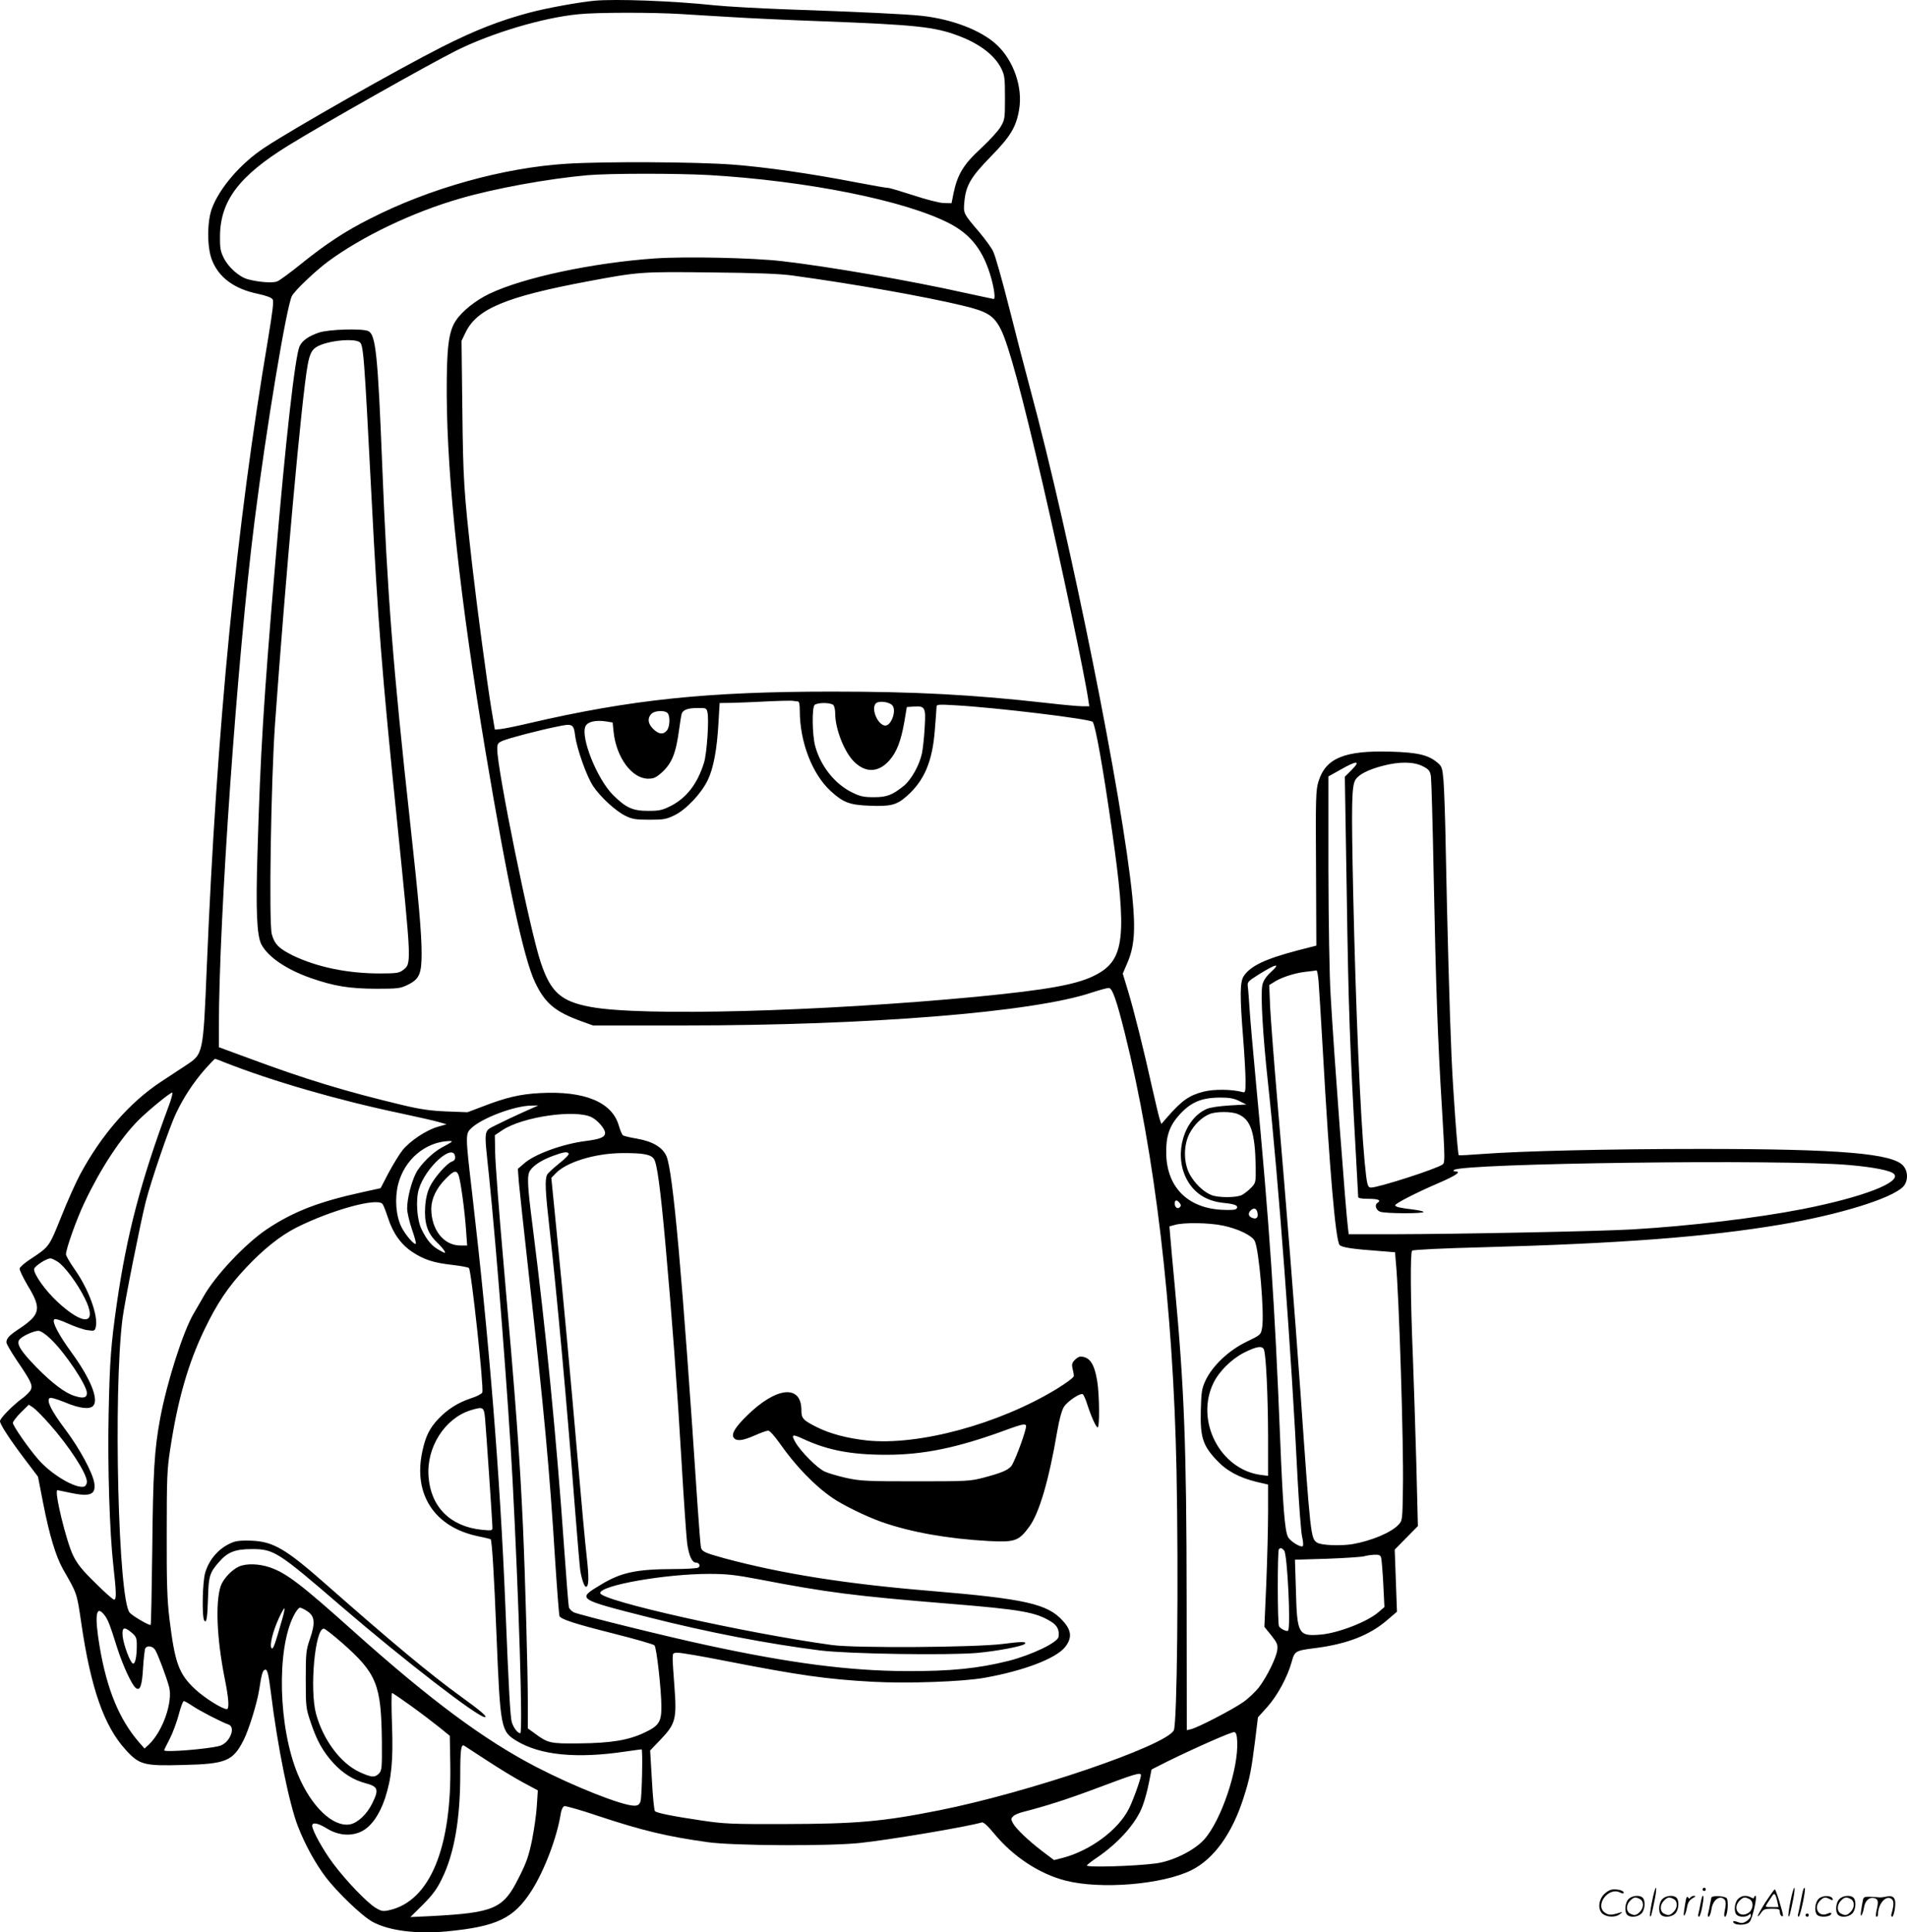 <svg version="1.0" xmlns="http://www.w3.org/2000/svg"
  viewBox="0 0 1185.039 1200.412"
 preserveAspectRatio="xMidYMid meet">
<g transform="translate(0,1200.739) scale(0.1,-0.1)"
fill="#000000" stroke="none">
<path d="M3695 12003 c-97 -9 -299 -46 -401 -73 -191 -51 -341 -110 -549 -215
-271 -137 -923 -507 -1100 -624 -148 -97 -280 -250 -328 -378 -31 -83 -31
-245 1 -323 43 -108 139 -178 285 -208 50 -11 84 -23 91 -34 8 -13 0 -75 -28
-245 -198 -1170 -319 -2411 -381 -3903 -23 -549 -21 -539 -133 -613 -37 -24
-105 -69 -152 -100 -194 -128 -369 -328 -503 -577 -25 -47 -78 -164 -116 -260
-76 -189 -74 -187 -191 -264 -36 -23 -66 -50 -68 -59 -2 -9 22 -58 52 -109 84
-138 77 -176 -47 -260 -70 -46 -87 -64 -87 -90 0 -9 29 -59 64 -111 88 -129
100 -155 88 -182 -6 -13 -28 -35 -49 -51 -62 -45 -143 -127 -143 -145 0 -21
62 -115 158 -242 l78 -103 33 -169 c38 -195 78 -326 122 -405 89 -155 86 -146
114 -335 59 -405 142 -642 277 -789 84 -92 112 -100 357 -93 265 6 309 24 375
155 34 68 84 231 97 315 15 99 22 122 39 122 12 0 19 -31 33 -140 42 -342 115
-698 169 -835 45 -115 107 -227 170 -311 73 -97 229 -246 294 -281 102 -55
270 -76 459 -59 312 30 417 80 527 251 81 126 160 335 183 483 3 21 13 41 21
44 8 3 103 -24 212 -61 271 -90 429 -128 682 -163 157 -22 745 -25 940 -5 178
18 670 101 761 128 11 3 37 -21 79 -72 117 -141 278 -247 440 -289 219 -57
605 -25 785 65 139 70 252 227 323 450 38 119 48 169 71 352 l18 147 57 63
c63 70 126 186 152 279 20 71 21 72 154 89 191 25 331 79 439 172 l62 53 -7
193 -7 193 72 73 72 73 -10 399 c-6 219 -16 512 -21 649 -15 356 -17 652 -5
663 6 6 197 15 435 21 858 23 1404 65 1855 141 362 61 687 161 760 234 32 32
34 92 4 129 -61 79 -392 107 -1259 107 -574 0 -1114 -13 -1353 -31 -81 -6
-150 -10 -152 -8 -7 8 -35 386 -45 614 -12 270 -27 824 -36 1295 -3 184 -10
373 -14 420 -7 78 -10 87 -39 111 -57 47 -121 62 -290 67 -287 8 -403 -40
-448 -186 -16 -52 -18 -101 -15 -538 l2 -481 -117 -30 c-201 -53 -292 -96
-334 -159 -24 -36 -25 -121 -4 -384 8 -102 15 -220 15 -264 0 -76 -1 -78 -22
-72 -65 17 -175 18 -238 2 -90 -23 -134 -54 -224 -156 l-39 -45 -9 25 c-5 14
-27 105 -49 203 -51 231 -112 476 -151 604 l-31 102 27 63 c45 102 53 205 33
410 -61 619 -385 2232 -633 3151 -30 111 -90 342 -133 513 -43 171 -88 329
-100 351 -11 23 -51 77 -87 120 -99 116 -98 114 -91 190 10 100 41 152 165
279 121 123 157 183 175 291 24 138 -35 307 -141 404 -97 89 -275 157 -463
178 -100 11 -377 24 -859 41 -162 6 -358 17 -435 25 -255 27 -611 40 -740 28z
m540 -83 c83 -5 224 -14 315 -19 91 -6 345 -18 565 -26 577 -22 693 -34 841
-90 133 -50 225 -121 266 -203 21 -42 23 -61 23 -182 0 -130 -1 -137 -28 -182
-15 -25 -70 -85 -122 -133 -106 -97 -145 -161 -169 -275 l-13 -65 -49 1 c-28
1 -109 22 -188 48 -77 25 -147 46 -157 46 -10 0 -98 15 -196 34 -290 56 -564
95 -772 111 -228 17 -797 20 -1033 5 -393 -25 -851 -153 -1220 -342 -153 -77
-273 -156 -427 -280 -68 -55 -135 -104 -149 -109 -28 -11 -111 -5 -180 13 -55
14 -124 75 -153 136 -19 38 -23 62 -22 132 2 220 118 374 424 563 224 138 861
498 1044 590 219 109 539 205 760 226 113 12 462 12 640 1z m169 -1000 c612
-36 1221 -158 1497 -301 135 -70 212 -172 259 -341 19 -69 26 -128 15 -128 -3
0 -85 18 -183 39 -336 75 -838 162 -1132 196 -182 21 -598 30 -790 17 -386
-27 -816 -118 -1030 -220 -85 -41 -169 -108 -207 -166 -46 -69 -58 -169 -57
-461 3 -532 82 -1262 240 -2210 136 -815 238 -1292 309 -1440 62 -131 125
-183 288 -242 l72 -26 565 0 c1153 0 2169 82 2533 204 49 16 97 29 107 29 22
0 48 -74 99 -278 188 -750 302 -1712 322 -2722 13 -664 4 -1572 -17 -1612 -50
-96 -901 -386 -1459 -497 -351 -70 -513 -84 -955 -85 -333 -1 -379 1 -520 22
-183 27 -279 47 -290 58 -5 5 -14 92 -19 193 l-11 184 69 72 c89 94 97 126 82
324 -6 75 -11 154 -11 174 0 36 1 37 35 37 19 0 149 -22 290 -50 466 -91 631
-114 915 -130 213 -12 564 0 700 25 242 43 443 120 499 191 44 56 40 103 -14
162 -95 106 -232 137 -830 187 -521 43 -920 107 -1270 201 -123 34 -142 42
-149 67 -3 12 -12 128 -21 257 -95 1435 -153 2083 -194 2176 -25 55 -86 91
-184 108 -41 7 -79 16 -85 20 -6 3 -18 31 -27 62 -42 145 -213 216 -489 201
-123 -6 -214 -28 -356 -83 l-95 -36 -130 5 c-101 4 -163 13 -280 41 -351 84
-601 160 -953 291 l-182 67 0 122 c0 677 114 2292 221 3141 74 587 199 1337
233 1404 19 35 146 156 226 215 212 156 524 305 818 390 216 63 546 123 792
145 135 12 555 12 754 1z m526 -625 c373 -51 815 -129 1052 -186 155 -37 194
-62 238 -149 48 -96 130 -399 260 -960 114 -493 262 -1193 283 -1342 l6 -38
-45 0 c-24 0 -122 9 -217 20 -461 52 -817 71 -1337 71 -772 0 -1248 -49 -1880
-196 -80 -19 -161 -35 -180 -37 l-35 -3 -22 131 c-28 172 -87 615 -118 884
-53 467 -57 536 -62 973 l-5 427 26 54 c72 146 250 220 761 316 315 59 331 60
760 55 290 -3 432 -8 515 -20z m28 -2645 c8 0 12 -18 12 -57 0 -195 77 -394
192 -500 79 -72 118 -86 242 -91 131 -5 168 4 231 60 108 95 159 214 174 408
6 74 11 141 11 149 0 12 18 13 116 7 254 -14 838 -85 854 -103 17 -19 65 -288
119 -668 96 -667 80 -809 -98 -903 -112 -60 -294 -93 -746 -137 -971 -92
-2079 -122 -2394 -63 -185 34 -249 91 -311 277 -67 199 -270 1196 -270 1324 0
34 4 40 35 53 41 17 225 65 339 88 93 20 101 16 110 -57 11 -83 73 -257 113
-315 47 -69 139 -153 200 -183 41 -20 63 -24 148 -24 89 0 106 3 157 28 73 36
167 136 207 220 35 74 57 190 66 360 l7 117 76 1 c43 1 140 5 217 9 77 4 149
5 160 4 11 -2 26 -4 33 -4z m589 -27 c24 -33 -9 -123 -45 -123 -45 0 -90 101
-61 136 17 21 88 12 106 -13z m-369 5 c7 -7 12 -30 12 -53 0 -96 57 -241 118
-300 72 -71 152 -67 219 9 46 52 72 121 93 241 l15 90 43 3 c71 5 76 -5 68
-131 -3 -59 -11 -131 -17 -160 -16 -74 -66 -163 -113 -202 -72 -57 -104 -70
-186 -70 -63 0 -85 5 -134 29 -109 53 -198 166 -231 291 -18 71 -20 236 -3
253 7 7 33 12 58 12 25 0 51 -5 58 -12z m-782 -44 c11 -44 -3 -255 -21 -314
-41 -132 -109 -220 -208 -270 -52 -26 -71 -30 -139 -30 -97 0 -138 19 -219 99
-99 100 -202 357 -171 426 13 29 62 40 126 31 l43 -7 6 -59 c17 -159 114 -290
215 -290 34 0 49 7 83 37 64 58 89 119 109 268 6 44 13 88 16 98 8 25 38 36
101 36 49 1 53 -1 59 -25z m-248 -6 c18 -18 15 -88 -5 -110 -23 -26 -50 -22
-84 11 -33 33 -37 66 -12 93 19 21 82 25 101 6z m4253 -352 l-44 -44 12 -734
c10 -691 20 -963 56 -1599 8 -146 15 -271 15 -278 0 -7 23 -11 65 -11 60 0 80
-9 55 -25 -20 -12 -10 -45 16 -55 31 -12 277 -13 270 -1 -3 4 -34 11 -68 15
-78 9 -108 16 -108 26 0 11 126 76 265 136 112 48 150 74 109 74 -11 0 -14 3
-9 9 42 42 2047 68 2455 31 150 -13 259 -34 279 -55 51 -51 -192 -145 -569
-219 -282 -55 -697 -105 -1057 -126 -208 -12 -1075 -29 -1485 -30 l-277 0 -5
43 c-13 97 -87 1081 -107 1437 -8 126 -13 453 -14 790 l0 574 75 42 c102 58
128 58 71 0z m439 22 c39 -20 46 -28 52 -64 3 -23 11 -299 17 -615 14 -697 25
-1021 52 -1454 18 -307 19 -331 3 -342 -37 -27 -397 -143 -444 -143 -22 0 -26
16 -40 160 -27 292 -55 945 -71 1665 -12 569 -10 672 15 710 21 32 80 62 169
85 102 27 191 26 247 -2z m-943 -1280 c-33 -31 -47 -54 -53 -82 -11 -63 3
-308 36 -611 65 -601 145 -1670 184 -2465 9 -162 21 -319 27 -347 7 -29 9 -56
5 -60 -12 -12 -80 30 -93 58 -19 40 -31 186 -48 609 -34 847 -66 1324 -150
2210 -19 201 -37 408 -40 460 -3 52 -8 111 -10 132 -5 35 -3 37 61 78 113 71
147 78 81 18z m297 -60 c3 -40 15 -230 26 -423 42 -745 79 -1177 104 -1211 12
-16 79 -26 258 -39 l87 -7 5 -61 c20 -205 49 -1141 44 -1404 -3 -199 -3 -202
-28 -228 -45 -48 -166 -99 -284 -120 -73 -12 -195 -8 -221 9 -40 26 -41 35
-105 951 -36 503 -84 1113 -140 1765 -22 256 -43 529 -47 606 l-6 142 26 16
c44 30 129 58 197 66 36 4 68 8 71 9 4 0 10 -32 13 -71z m-6802 -499 c293
-116 707 -236 1098 -318 107 -23 215 -47 240 -55 l45 -13 -56 -16 c-71 -21
-168 -85 -217 -144 -20 -25 -59 -89 -87 -141 l-50 -96 -105 -23 c-280 -61
-434 -121 -599 -230 -135 -90 -323 -289 -397 -421 -15 -26 -41 -72 -59 -102
-67 -112 -168 -430 -210 -655 -36 -196 -44 -327 -49 -824 -3 -249 -7 -456 -10
-458 -6 -6 -111 54 -130 76 -71 78 -103 1361 -45 1825 12 98 111 594 144 726
34 133 147 464 189 551 47 100 107 190 178 272 33 37 62 67 64 67 2 0 27 -9
56 -21z m-343 -271 c-173 -464 -261 -798 -323 -1228 -37 -258 -44 -353 -51
-685 -7 -325 6 -742 30 -950 18 -158 19 -205 4 -205 -7 0 -59 46 -116 103 -82
80 -112 117 -139 172 -43 89 -120 406 -97 405 4 -1 37 -7 73 -15 129 -28 167
-14 156 59 -11 66 -90 213 -180 333 -85 113 -117 176 -99 194 7 7 41 -3 96
-25 92 -39 156 -46 177 -21 34 41 -18 169 -136 331 -80 110 -122 190 -107 205
6 6 40 -5 86 -26 42 -19 96 -38 121 -41 42 -6 45 -5 51 19 17 67 -43 234 -129
356 -31 44 -56 87 -56 96 0 34 65 217 115 322 100 211 224 400 336 512 61 61
196 171 209 171 5 0 -4 -37 -21 -82z m6651 30 l45 -22 -105 -6 c-63 -4 -120
-12 -142 -22 -141 -63 -204 -275 -127 -430 47 -92 124 -143 238 -154 67 -7 87
-16 76 -34 -6 -9 -32 -11 -95 -8 -213 12 -341 144 -343 353 -2 104 21 169 80
235 72 80 137 108 253 109 58 0 85 -4 120 -21z m-4447 -69 c-50 -22 -125 -58
-165 -78 -86 -45 -81 -12 -49 -321 46 -448 120 -1394 146 -1885 39 -739 65
-1575 48 -1575 -16 0 -43 35 -53 70 -9 33 -19 204 -40 730 -33 806 -101 1649
-205 2545 -44 377 -44 379 -4 416 67 62 267 137 369 138 l45 1 -92 -41z m4440
-13 c79 -32 106 -113 110 -324 1 -100 1 -102 -28 -133 -17 -17 -42 -37 -57
-45 -35 -18 -149 -18 -192 0 -50 21 -104 74 -134 130 -38 73 -38 179 0 252 29
55 74 99 123 120 40 17 137 18 178 0z m-4015 -20 c37 -19 82 -72 82 -96 0 -27
-28 -39 -121 -51 -142 -18 -317 -81 -383 -140 l-38 -33 6 -81 c4 -44 31 -298
61 -565 97 -868 130 -1223 165 -1790 12 -184 24 -338 27 -343 12 -20 98 -48
333 -107 135 -34 250 -67 257 -74 13 -12 43 -279 43 -382 0 -94 -16 -118 -105
-160 -99 -47 -205 -65 -405 -67 -181 -2 -195 1 -277 62 l-43 31 0 158 c0 193
-16 776 -30 1092 -20 438 -43 753 -121 1640 -28 316 -51 624 -52 685 l-2 110
46 31 c125 84 457 132 557 80z m-878 -157 c-8 -5 -33 -19 -54 -30 -58 -31
-135 -107 -162 -161 -29 -58 -54 -157 -54 -218 0 -25 14 -83 30 -130 16 -46
27 -86 24 -89 -9 -10 -66 56 -90 105 -34 70 -42 176 -20 264 39 153 168 263
316 269 20 0 22 -1 10 -10z m28 -86 c2 -17 -3 -26 -21 -32 -33 -13 -110 -101
-137 -158 -15 -32 -25 -73 -28 -124 -6 -100 14 -161 69 -215 22 -21 45 -47 51
-58 9 -16 5 -16 -32 5 -47 26 -76 60 -110 129 -29 57 -38 185 -17 251 42 136
213 288 225 202z m706 18 c4 -5 -23 -33 -59 -61 -36 -29 -70 -60 -75 -70 -15
-29 -12 -100 15 -337 47 -421 107 -1076 160 -1763 14 -179 28 -341 31 -360 9
-54 25 -100 35 -100 18 0 20 52 5 186 -9 76 -34 348 -56 604 -46 528 -85 956
-132 1426 l-32 324 25 26 c66 72 247 127 414 128 133 1 180 -8 199 -37 19 -28
40 -183 71 -527 40 -445 73 -886 100 -1350 14 -239 30 -469 35 -510 11 -77 30
-120 55 -120 20 0 30 -21 14 -31 -8 -5 -77 -9 -154 -9 -232 -1 -326 -21 -451
-97 -150 -90 -152 -89 302 -204 363 -92 732 -163 1064 -205 172 -21 782 -31
972 -15 122 11 281 41 296 56 15 15 -19 15 -135 0 -169 -22 -917 -27 -1063 -7
-544 75 -1440 276 -1440 323 0 48 404 119 677 119 109 0 163 -6 310 -34 420
-81 591 -103 1178 -151 455 -37 542 -53 637 -112 38 -23 52 -52 46 -94 -5 -35
-165 -112 -309 -149 -191 -48 -361 -65 -639 -64 -354 2 -719 49 -1232 160
-253 54 -793 188 -832 205 -14 7 -29 22 -31 33 -3 12 -16 181 -30 376 -48 686
-112 1331 -195 1988 -34 264 -36 319 -15 349 23 33 72 64 139 89 67 25 92 29
100 15z m-684 -135 c12 -33 38 -219 46 -339 l7 -97 -42 0 c-104 0 -181 98
-181 229 1 62 31 126 88 184 52 53 68 58 82 23z m4480 -171 c9 -11 10 -19 2
-27 -14 -14 -32 -1 -32 23 0 23 13 25 30 4z m-4953 -7 c6 -7 20 -44 33 -83 31
-97 80 -167 152 -215 72 -48 133 -68 253 -81 50 -6 94 -14 99 -19 15 -15 94
-746 83 -773 -3 -8 -34 -25 -70 -36 -81 -27 -144 -67 -202 -127 -56 -59 -81
-110 -101 -205 -57 -266 77 -469 346 -525 41 -8 76 -17 79 -19 8 -9 21 -212
36 -590 24 -587 27 -603 126 -663 146 -88 370 -111 673 -66 55 8 101 14 103
14 8 0 2 -302 -7 -324 -7 -20 -17 -26 -39 -26 -74 0 -372 118 -606 239 -326
169 -656 413 -1140 846 -326 292 -414 359 -517 395 -67 23 -145 26 -192 6 -45
-19 -100 -78 -115 -123 -33 -102 -24 -322 24 -566 27 -133 31 -197 14 -197
-28 0 -139 70 -197 124 -101 95 -125 160 -159 436 -14 117 -18 220 -17 530 0
344 2 400 22 527 46 304 112 533 213 742 78 162 147 265 256 381 112 119 214
200 316 252 218 109 502 187 534 146z m5436 -50 c9 -32 -4 -47 -30 -37 -25 9
-30 28 -11 47 18 18 35 14 41 -10z m-215 -84 c94 -19 183 -62 199 -96 27 -53
61 -454 46 -538 -8 -45 -8 -45 -97 -88 -110 -53 -211 -149 -254 -239 -24 -52
-27 -71 -30 -188 -4 -164 12 -216 95 -305 63 -69 141 -111 250 -138 l73 -17 0
-170 c0 -93 -5 -292 -11 -442 l-12 -272 43 -53 c37 -47 41 -57 37 -92 -7 -49
-64 -165 -114 -231 -21 -27 -65 -69 -98 -92 -64 -45 -283 -159 -325 -168 l-25
-6 -1 813 c-1 962 -15 1317 -75 1958 -11 118 -23 247 -26 287 l-6 72 34 9 c53
16 212 14 297 -4z m-7241 -224 c42 -25 123 -134 169 -226 84 -167 -4 -178
-171 -22 -74 69 -147 172 -143 202 3 18 76 66 102 66 6 0 26 -9 43 -20z m-43
-480 c89 -84 225 -287 226 -336 0 -30 -22 -36 -75 -19 -59 17 -140 78 -241
181 -97 100 -124 144 -103 170 18 22 87 53 117 54 14 0 44 -19 76 -50z m7541
-69 c13 -41 24 -289 25 -529 l0 -253 -47 6 c-252 35 -406 336 -293 570 36 74
113 150 192 190 80 40 114 44 123 16z m-7546 -462 c122 -138 231 -306 231
-357 0 -12 -7 -25 -15 -29 -50 -18 -206 73 -289 170 -62 72 -156 207 -156 225
0 8 22 37 49 64 l50 49 26 -17 c15 -10 62 -57 104 -105z m2705 39 c6 -65 46
-648 46 -682 0 -17 -6 -18 -66 -12 -195 20 -317 141 -331 330 -14 182 100 361
260 412 79 24 84 22 91 -48z m4966 -823 c20 -24 42 -480 24 -498 -8 -7 -46 11
-56 27 -10 14 -10 470 -1 479 10 11 19 8 33 -8z m603 -47 c3 -13 9 -86 13
-163 l7 -141 -36 -31 c-68 -60 -249 -130 -358 -140 -141 -12 -149 1 -156 273
l-6 192 199 6 c109 4 213 11 229 15 17 5 46 9 66 10 30 1 38 -3 42 -21z
m-6828 -375 c-47 -165 -58 -194 -67 -185 -15 15 7 104 44 185 17 37 33 65 35
63 3 -3 -3 -31 -12 -63z m156 44 c45 -30 49 -72 15 -171 -24 -69 -26 -87 -26
-251 0 -171 1 -180 31 -268 38 -114 76 -182 144 -256 57 -61 123 -102 195
-121 80 -21 86 -39 43 -126 -33 -67 -90 -121 -138 -130 -105 -19 -241 110
-324 310 -121 290 -134 774 -26 986 14 28 31 50 39 50 7 0 28 -10 47 -23z
m-1262 -23 c21 -27 32 -53 81 -209 34 -105 88 -223 113 -243 27 -23 40 13 46
126 4 59 10 113 14 120 13 19 45 14 61 -10 17 -26 72 -174 87 -231 24 -94 -41
-278 -127 -358 l-26 -24 -35 40 c-121 140 -198 325 -243 588 -34 201 -24 269
29 201z m170 -110 c27 -23 31 -32 31 -79 0 -69 -10 -117 -24 -112 -17 5 -58
116 -64 170 -5 56 9 62 57 21z m1306 -62 c217 -191 244 -259 248 -614 1 -160
0 -178 -17 -197 -26 -28 -49 -26 -124 9 -117 55 -224 200 -268 360 -41 151 -7
530 48 530 7 0 58 -40 113 -88z m429 -392 c61 -44 140 -104 176 -133 l65 -53
3 -169 c10 -528 -127 -857 -378 -914 -40 -9 -50 -7 -85 14 -52 30 -187 171
-265 276 -63 84 -130 206 -130 234 0 24 35 18 92 -17 71 -44 153 -50 218 -16
58 30 109 103 143 205 40 123 51 231 43 456 -4 108 -4 197 0 197 4 0 57 -36
118 -80z m-1360 1 c45 -31 187 -104 224 -116 51 -15 10 -117 -55 -134 -77 -20
-343 -41 -343 -27 0 3 16 35 35 72 19 37 44 105 56 151 12 46 26 83 31 83 5 0
28 -13 52 -29z m6494 -219 c10 -170 -99 -494 -205 -612 -62 -69 -198 -136
-303 -149 -130 -17 -434 -26 -426 -12 4 6 33 29 65 50 133 91 242 213 281 319
12 31 30 95 39 142 l17 85 99 50 c169 83 399 185 415 182 11 -2 16 -17 18 -55z
m-4661 -122 c73 -48 173 -109 224 -136 l91 -49 -6 -95 c-3 -52 -17 -149 -30
-214 -20 -98 -35 -141 -83 -235 -96 -192 -150 -216 -545 -237 l-128 -6 79 78
c61 62 87 97 119 164 75 154 112 368 112 644 0 151 5 190 24 179 6 -4 70 -46
143 -93z m4063 -91 c0 -20 -50 -160 -75 -208 -66 -132 -240 -260 -410 -305
l-55 -14 -73 55 c-90 69 -164 140 -183 175 -12 23 -12 29 2 42 8 9 34 20 57
26 152 39 280 80 477 154 226 85 260 95 260 75z M1981 9941 c-64 -22 -102 -49
-119 -84 -28 -58 -88 -591 -151 -1342 -73 -863 -93 -1185 -111 -1805 -11 -363
-4 -513 24 -569 41 -78 155 -156 306 -209 146 -51 239 -66 405 -67 140 0 153
2 200 25 71 35 85 68 85 195 0 124 -19 336 -70 800 -108 982 -143 1428 -175
2235 -27 681 -40 806 -85 830 -34 18 -249 12 -309 -9z m252 -58 c26 -15 29
-62 77 -988 38 -741 64 -1074 156 -1975 93 -918 92 -897 37 -940 -23 -17 -40
-20 -142 -20 -201 0 -388 39 -538 110 -89 44 -117 71 -134 134 -19 68 -5 949
20 1306 65 909 165 2018 202 2225 15 85 31 110 83 130 77 30 204 39 239 18z
M6679 3559 c-17 -17 -20 -28 -14 -53 4 -17 8 -38 8 -46 1 -9 -42 -41 -108 -82
-359 -218 -858 -353 -1179 -319 -124 14 -226 41 -309 82 -87 44 -97 54 -97
106 0 161 -155 146 -337 -33 -77 -75 -101 -117 -82 -140 18 -21 54 -17 129 16
38 17 75 30 84 30 9 0 40 -35 70 -77 100 -143 218 -265 329 -341 63 -44 211
-116 307 -150 184 -64 410 -104 666 -118 161 -8 185 0 250 89 62 84 122 288
174 594 12 70 28 129 41 150 22 35 102 89 118 79 5 -4 17 -30 26 -59 26 -80
56 -147 66 -147 13 0 11 198 -2 283 -18 113 -47 156 -106 157 -7 0 -22 -9 -34
-21z m-305 -426 c-15 -64 -74 -217 -91 -235 -23 -25 -61 -41 -170 -70 -84 -22
-104 -23 -423 -23 -306 0 -343 2 -431 21 -53 12 -114 30 -135 40 -47 22 -150
126 -182 183 -27 48 -19 51 48 20 153 -71 299 -99 517 -99 230 0 436 42 728
148 136 50 148 51 139 15z M1449 2427 c-83 -31 -148 -102 -174 -190 -17 -57
-21 -272 -6 -296 14 -22 20 14 24 149 3 125 11 150 69 215 53 61 100 79 203
79 137 0 160 -14 560 -359 385 -331 844 -685 888 -685 20 0 -27 40 -142 123
-198 143 -432 338 -851 707 -243 214 -321 260 -453 266 -54 3 -94 0 -118 -9z
M10266 194 c-10 -47 -15 -88 -12 -91 5 -6 9 7 30 110 7 37 10 67 6 67 -4 0
-15 -39 -24 -86z M10580 270 c0 -5 5 -10 10 -10 6 0 10 5 10 10 0 6 -4 10 -10
10 -5 0 -10 -4 -10 -10z M11126 194 c-10 -47 -15 -88 -12 -91 5 -6 9 7 30 110
7 37 10 67 6 67 -4 0 -15 -39 -24 -86z M11206 269 c-3 -8 -10 -41 -16 -74 -6
-33 -14 -68 -16 -77 -3 -10 -1 -18 3 -18 10 0 46 171 38 178 -2 3 -7 -1 -9 -9z
M9969 241 c-38 -38 -41 -101 -7 -125 29 -20 79 -20 104 0 18 14 18 15 1 10
-53 -17 -69 -17 -92 -2 -69 45 21 166 94 126 12 -6 21 -7 21 -1 0 12 -25 21
-62 21 -19 0 -39 -10 -59 -29z M10970 189 c-28 -45 -49 -83 -47 -85 2 -3 12 7
21 21 14 21 24 25 66 25 43 0 50 -3 50 -19 0 -11 5 -23 10 -26 6 -3 10 -3 10
1 0 20 -44 164 -51 164 -4 0 -30 -37 -59 -81z m75 4 l7 -33 -42 0 c-42 0 -42
0 -28 23 8 12 21 32 29 44 15 25 22 18 34 -34z M10120 210 c-22 -22 -27 -79
-8 -98 19 -19 66 -14 88 8 22 22 27 79 8 98 -19 19 -66 14 -88 -8z m71 0 c25
-14 25 -54 -1 -80 -23 -23 -33 -24 -61 -10 -25 14 -25 54 1 80 23 23 33 24 61
10z M10330 210 c-22 -22 -27 -79 -8 -98 19 -19 66 -14 88 8 22 22 27 79 8 98
-19 19 -66 14 -88 -8z m71 0 c25 -14 25 -54 -1 -80 -23 -23 -33 -24 -61 -10
-25 14 -25 54 1 80 23 23 33 24 61 10z M10476 204 c-3 -16 -8 -47 -11 -69 -8
-51 10 -26 19 27 5 27 15 42 34 53 18 10 22 14 10 15 -9 0 -20 -5 -24 -11 -5
-8 -9 -8 -14 1 -5 8 -10 3 -14 -16z M10577 223 c-2 -4 -7 -26 -11 -48 -4 -22
-9 -48 -12 -57 -3 -10 -1 -18 4 -18 4 0 14 28 20 62 11 58 10 81 -1 61z
M10635 220 c-1 -3 -5 -23 -9 -45 -4 -22 -9 -48 -12 -57 -3 -10 -1 -18 4 -18 5
0 13 20 17 45 7 53 44 87 74 68 17 -11 19 -28 8 -80 -4 -18 -3 -33 2 -33 16 0
24 99 11 115 -12 14 -87 18 -95 5z M10800 210 c-22 -22 -27 -79 -8 -98 7 -7
24 -12 38 -12 14 0 31 5 38 12 9 9 12 8 12 -5 0 -9 -12 -24 -26 -34 -21 -13
-32 -15 -55 -6 -16 6 -29 8 -29 3 0 -24 81 -27 102 -2 18 19 50 162 37 162 -5
0 -9 -5 -9 -10 0 -7 -6 -7 -19 0 -30 16 -59 12 -81 -10z m71 0 c29 -16 25 -65
-6 -86 -56 -37 -103 28 -55 76 23 23 33 24 61 10z M11301 211 c-23 -23 -28
-80 -9 -99 19 -19 88 -13 88 9 0 5 -11 4 -24 -2 -54 -25 -89 38 -46 81 23 23
33 24 62 9 16 -9 19 -8 16 3 -8 22 -64 22 -87 -1z M11430 210 c-22 -22 -27
-79 -8 -98 19 -19 66 -14 88 8 22 22 27 79 8 98 -19 19 -66 14 -88 -8z m71 0
c25 -14 25 -54 -1 -80 -23 -23 -33 -24 -61 -10 -25 14 -25 54 1 80 23 23 33
24 61 10z M11576 201 c-3 -14 -8 -44 -11 -66 -8 -51 10 -26 19 27 8 41 35 63
66 53 22 -7 24 -21 11 -77 -5 -22 -5 -38 0 -38 5 0 9 6 9 13 0 68 51 125 85
97 15 -13 15 -35 -1 -92 -3 -10 -1 -18 4 -18 6 0 13 23 17 50 9 63 -5 84 -49
76 -17 -4 -35 -6 -41 -6 -101 8 -104 7 -109 -19z M11220 110 c0 -5 5 -10 10
-10 6 0 10 5 10 10 0 6 -4 10 -10 10 -5 0 -10 -4 -10 -10z"/>
</g>
</svg>
